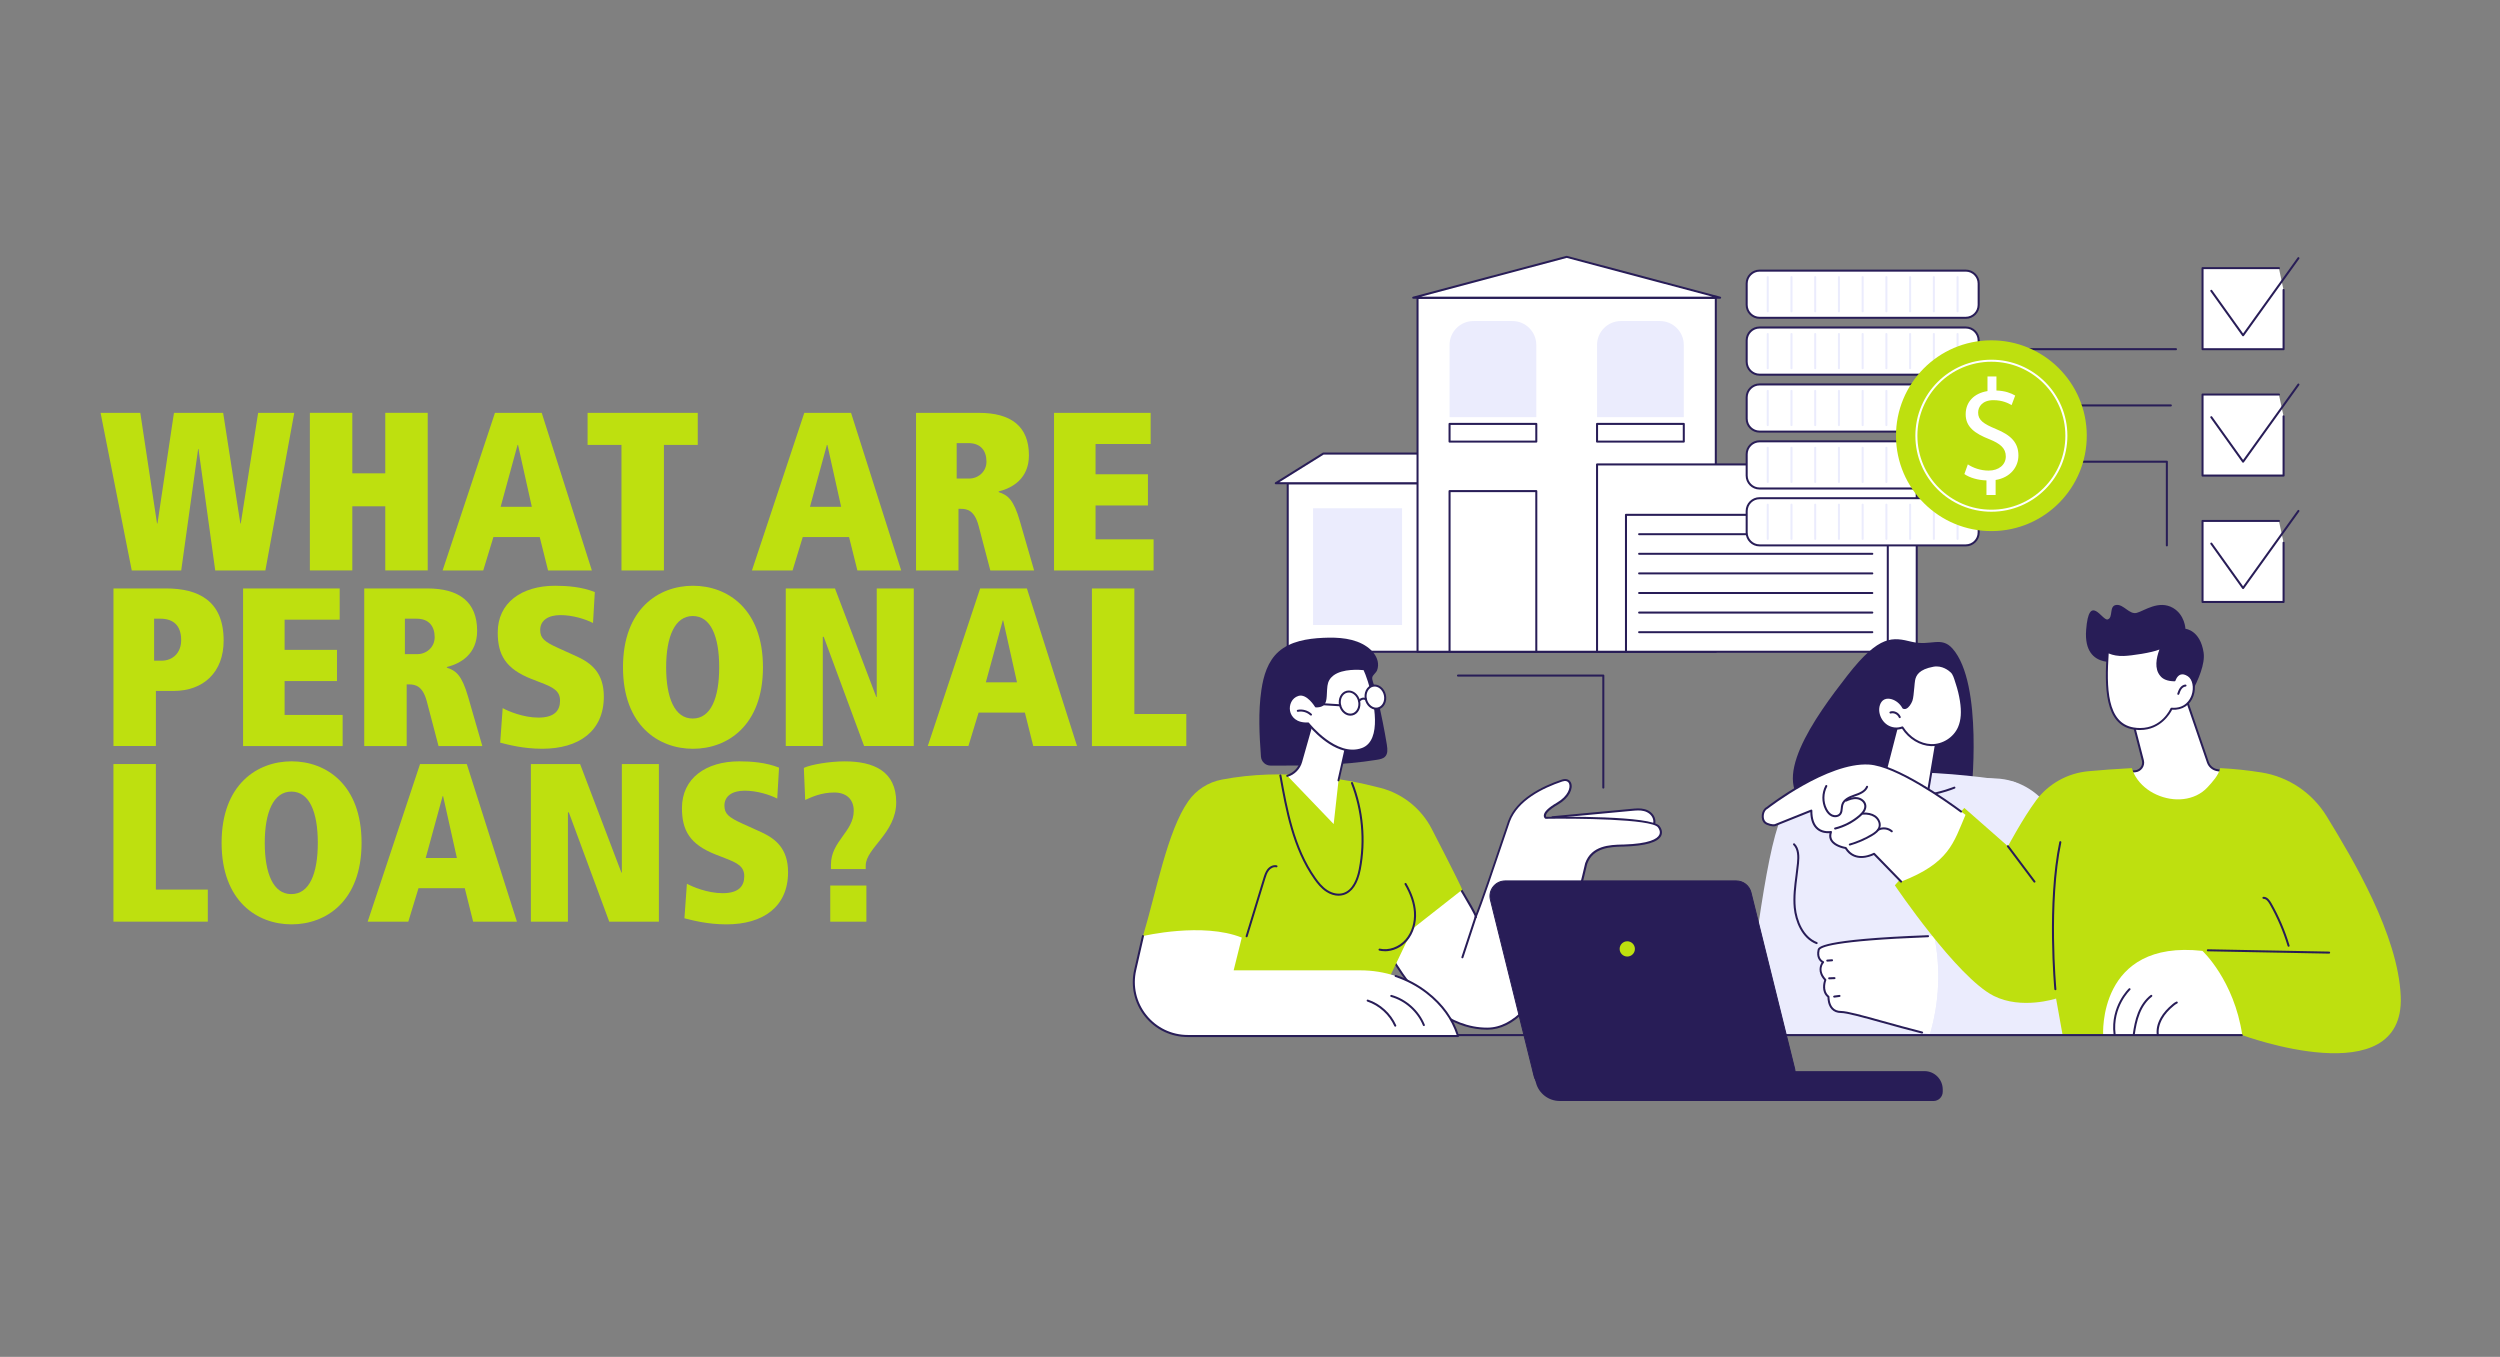 <svg viewBox="0 0 737 400" height="400" width="737" xmlns="http://www.w3.org/2000/svg" id="american_spending"><rect x="0" y="0" width="737" height="400" fill="#808080" stroke="none"/><g id="Offering_the_best_mortgage_deal"><polygon style="fill:#fff; stroke-width:0px;" points="671.83 116.35 649.31 116.35 649.31 140.23 673.2 140.23 673.2 122.76 671.83 116.35"></polygon><path style="fill:#281d57; stroke-width:0px;" d="m673.2,140.5h-23.89c-.17,0-.3-.13-.3-.3v-23.89c0-.17.13-.3.3-.3h22.52c.17,0,.3.13.3.3s-.13.3-.3.3h-22.22v23.29h23.29v-17.17c0-.17.13-.3.3-.3s.3.13.3.3v17.47c0,.17-.13.3-.3.3Z"></path><path style="fill:#281d57; stroke-width:0px;" d="m661.25,136.4c-.1,0-.19-.05-.24-.13l-9.36-13.1c-.1-.13-.07-.32.07-.42.13-.1.32-.07.42.07l9.12,12.76,16.07-22.39c.1-.14.28-.17.42-.07.13.1.17.28.07.42l-16.31,22.73c-.06.08-.15.13-.24.13Z"></path><polygon style="fill:#fff; stroke-width:0px;" points="671.83 153.58 649.31 153.58 649.31 177.46 673.2 177.46 673.2 159.99 671.83 153.58"></polygon><path style="fill:#281d57; stroke-width:0px;" d="m673.2,177.76h-23.89c-.17,0-.3-.13-.3-.3v-23.89c0-.17.13-.3.3-.3h22.52c.17,0,.3.13.3.3s-.13.3-.3.3h-22.22v23.29h23.29v-17.17c0-.17.13-.3.3-.3s.3.13.3.3v17.47c0,.17-.13.3-.3.3Z"></path><path style="fill:#281d57; stroke-width:0px;" d="m661.25,173.66c-.1,0-.19-.05-.24-.13l-9.36-13.1c-.1-.13-.07-.32.07-.42.13-.1.32-.07.42.07l9.12,12.76,16.07-22.39c.1-.13.28-.17.42-.07.13.1.17.28.07.42l-16.31,22.73c-.06.08-.15.13-.24.13Z"></path><polygon style="fill:#fff; stroke-width:0px;" points="671.83 79.11 649.31 79.11 649.31 103 673.2 103 673.2 85.53 671.83 79.11"></polygon><path style="fill:#281d57; stroke-width:0px;" d="m673.2,103.24h-23.89c-.17,0-.3-.13-.3-.3v-23.89c0-.17.13-.3.3-.3h22.52c.17,0,.3.13.3.3s-.13.3-.3.3h-22.22v23.29h23.29v-17.17c0-.17.13-.3.3-.3s.3.13.3.3v17.47c0,.17-.13.3-.3.3Z"></path><path style="fill:#281d57; stroke-width:0px;" d="m661.25,99.14c-.1,0-.19-.05-.24-.13l-9.36-13.1c-.1-.13-.07-.32.07-.42.13-.1.32-.07.42.07l9.12,12.76,16.07-22.39c.1-.14.28-.17.42-.07.13.1.17.28.07.42l-16.31,22.73c-.06.08-.15.13-.24.13Z"></path><path style="fill:#281d57; stroke-width:0px;" d="m638.79,161.08c-.17,0-.3-.13-.3-.3v-24.37h-38.73c-.17,0-.3-.13-.3-.3s.13-.3.3-.3h39.03c.17,0,.3.13.3.3v24.67c0,.17-.13.3-.3.3Z"></path><path style="fill:#281d57; stroke-width:0px;" d="m639.96,119.82h-39.03c-.17,0-.3-.13-.3-.3s.13-.3.3-.3h39.03c.17,0,.3.13.3.3s-.13.3-.3.3Z"></path><path style="fill:#281d57; stroke-width:0px;" d="m641.48,103.24h-49.55c-.17,0-.3-.13-.3-.3s.13-.3.3-.3h49.55c.17,0,.3.13.3.3s-.13.3-.3.3Z"></path><rect style="fill:#fff; stroke-width:0px;" height="49.68" width="109.42" y="142.46" x="379.63"></rect><path style="fill:#281d57; stroke-width:0px;" d="m489.04,192.44h-109.42c-.17,0-.3-.13-.3-.3v-49.68c0-.17.13-.3.3-.3h109.42c.17,0,.3.13.3.3v49.68c0,.17-.13.3-.3.3Zm-109.12-.6h108.82v-49.08h-108.82v49.08Z"></path><rect style="fill:#ebecfd; stroke-width:0px;" height="34.41" width="26.24" y="149.84" x="387.09"></rect><polygon style="fill:#fff; stroke-width:0px;" points="420.8 142.46 376.09 142.46 390.12 133.71 420.8 133.71 420.8 142.46"></polygon><path style="fill:#281d57; stroke-width:0px;" d="m420.8,142.76h-44.71c-.13,0-.25-.09-.29-.22-.04-.13.02-.27.13-.34l14.03-8.75s.1-.05.16-.05h30.68c.17,0,.3.13.3.3v8.75c0,.17-.13.3-.3.3Zm-43.66-.6h43.36v-8.15h-30.29l-13.07,8.15Z"></path><rect style="fill:#fff; stroke-width:0px;" height="104.33" width="87.93" y="87.82" x="417.89"></rect><path style="fill:#281d57; stroke-width:0px;" d="m505.82,192.44h-87.93c-.17,0-.3-.13-.3-.3v-104.33c0-.17.13-.3.3-.3h87.93c.17,0,.3.13.3.3v104.33c0,.17-.13.3-.3.3Zm-87.63-.6h87.33v-103.73h-87.33v103.73Z"></path><rect style="fill:#fff; stroke-width:0px;" height="47.36" width="25.57" y="144.79" x="427.34"></rect><path style="fill:#281d57; stroke-width:0px;" d="m452.9,192.44h-25.57c-.17,0-.3-.13-.3-.3v-47.36c0-.17.13-.3.3-.3h25.57c.17,0,.3.13.3.3v47.36c0,.17-.13.3-.3.3Zm-25.27-.6h24.97v-46.76h-24.97v46.76Z"></path><path style="fill:#ebecfd; stroke-width:0px;" d="m452.9,122.98h-25.57v-21.29c0-3.89,3.16-7.05,7.05-7.05h11.47c3.89,0,7.05,3.16,7.05,7.05v21.29Z"></path><rect style="fill:#fff; stroke-width:0px;" height="5.21" width="25.57" y="124.97" x="427.34"></rect><path style="fill:#281d57; stroke-width:0px;" d="m452.9,130.48h-25.57c-.17,0-.3-.13-.3-.3v-5.21c0-.17.13-.3.3-.3h25.57c.17,0,.3.13.3.3v5.21c0,.17-.13.3-.3.3Zm-25.27-.6h24.97v-4.61h-24.97v4.61Z"></path><path style="fill:#ebecfd; stroke-width:0px;" d="m496.38,122.98h-25.57v-21.29c0-3.89,3.16-7.05,7.05-7.05h11.47c3.89,0,7.05,3.16,7.05,7.05v21.29Z"></path><rect style="fill:#fff; stroke-width:0px;" height="5.21" width="25.57" y="124.97" x="470.81"></rect><path style="fill:#281d57; stroke-width:0px;" d="m496.38,130.48h-25.57c-.17,0-.3-.13-.3-.3v-5.21c0-.17.13-.3.3-.3h25.57c.17,0,.3.13.3.3v5.21c0,.17-.13.3-.3.3Zm-25.27-.6h24.97v-4.61h-24.97v4.61Z"></path><polygon style="fill:#fff; stroke-width:0px;" points="507.11 87.76 416.61 87.76 461.86 75.72 507.11 87.76"></polygon><path style="fill:#281d57; stroke-width:0px;" d="m507.11,88.06h-90.5c-.15,0-.28-.11-.3-.26-.02-.15.07-.29.22-.33l45.25-12.04c.05-.01.1-.01.15,0l45.25,12.04c.15.04.24.18.22.33-.02.15-.15.26-.3.26Zm-88.2-.6h85.9l-42.95-11.43-42.95,11.43Z"></path><rect style="fill:#fff; stroke-width:0px;" height="55.22" width="94.24" y="136.92" x="470.81"></rect><path style="fill:#281d57; stroke-width:0px;" d="m565.05,192.44h-94.24c-.17,0-.3-.13-.3-.3v-55.22c0-.17.13-.3.3-.3h94.24c.17,0,.3.13.3.3v55.22c0,.17-.13.3-.3.3Zm-93.94-.6h93.64v-54.62h-93.64v54.62Z"></path><path style="fill:#281d57; stroke-width:0px;" d="m556.52,192.44c-.17,0-.3-.13-.3-.3v-40.07h-76.58v39.99c0,.17-.13.3-.3.3s-.3-.13-.3-.3v-40.29c0-.17.13-.3.3-.3h77.18c.17,0,.3.13.3.3v40.37c0,.17-.13.3-.3.3Z"></path><path style="fill:#281d57; stroke-width:0px;" d="m551.95,157.78h-68.73c-.17,0-.3-.13-.3-.3s.13-.3.3-.3h68.73c.17,0,.3.13.3.3s-.13.3-.3.3Z"></path><path style="fill:#281d57; stroke-width:0px;" d="m551.95,163.56h-68.73c-.17,0-.3-.13-.3-.3s.13-.3.3-.3h68.73c.17,0,.3.13.3.3s-.13.3-.3.3Z"></path><path style="fill:#281d57; stroke-width:0px;" d="m551.95,169.34h-68.73c-.17,0-.3-.13-.3-.3s.13-.3.3-.3h68.73c.17,0,.3.13.3.3s-.13.3-.3.3Z"></path><path style="fill:#281d57; stroke-width:0px;" d="m551.95,175.12h-68.73c-.17,0-.3-.13-.3-.3s.13-.3.3-.3h68.73c.17,0,.3.13.3.3s-.13.3-.3.3Z"></path><path style="fill:#281d57; stroke-width:0px;" d="m551.95,180.89h-68.73c-.17,0-.3-.13-.3-.3s.13-.3.3-.3h68.73c.17,0,.3.13.3.3s-.13.3-.3.3Z"></path><path style="fill:#281d57; stroke-width:0px;" d="m551.95,186.67h-68.73c-.17,0-.3-.13-.3-.3s.13-.3.3-.3h68.73c.17,0,.3.13.3.3s-.13.3-.3.3Z"></path><path style="fill:#281d57; stroke-width:0px;" d="m581.09,234.49s3.72-32.96-5.51-43.31c-3.32-3.72-6.41-.64-11.99-1.98-5.58-1.35-9.45-2.28-18.94,9.88-9.48,12.16-23.95,32.1-10.94,38.95,13.01,6.85,47.38-3.53,47.38-3.53Z"></path><path style="fill:#ebecfd; stroke-width:0px;" d="m532.9,232.18c-5.13,2.44-7.37,6.1-9.58,14.06-4.61,16.58-8.96,58.7-8.96,58.7,0,0,70.92.45,81.39-.09s15.36-35.18,15.7-39.38c.34-4.2-17.34-34.9-17.34-34.9,0,0-41.92-7.58-61.21,1.6Z"></path><path style="fill:#281d57; stroke-width:0px;" d="m535.55,278.33s-.07,0-.11-.02c-4.31-1.67-6.27-6.81-6.64-10.7-.3-3.2.12-6.44.53-9.58.15-1.19.31-2.41.43-3.62.17-1.8.21-4.02-1.09-5.3-.12-.12-.12-.31,0-.42.12-.12.31-.12.42,0,1.48,1.46,1.45,3.86,1.26,5.78-.12,1.21-.28,2.45-.43,3.64-.4,3.1-.82,6.31-.52,9.44.35,3.72,2.2,8.62,6.26,10.19.15.06.23.23.17.39-.05.12-.16.19-.28.19Z"></path><path style="fill:#fff; stroke-width:0px;" d="m570.2,275.9c-15.15.53-33.51,1.68-34.07,4.12-.65,2.83,1.33,3.6,1.33,3.6,0,0-2.1,2.27.67,5.24,0,0-1.29,3.2.92,4.98,0,0-.21,4.46,3.67,4.47,3,0,14.3,3.73,26.21,6.63,2.78-9.34,3.25-19.47,1.28-29.04Z"></path><path style="fill:#281d57; stroke-width:0px;" d="m566.63,304.68s-.05,0-.07,0c-4.12-1.04-8.11-2.15-11.63-3.13-5.86-1.63-10.5-2.92-12.22-2.92-1.14,0-2.06-.37-2.74-1.08-1.14-1.2-1.23-3.02-1.23-3.55-1.93-1.67-1.2-4.33-.96-5.05-2.17-2.44-1.24-4.47-.76-5.21-.59-.39-1.7-1.46-1.18-3.76.17-.76.71-3.08,32.53-4.29.16-.01.3.12.31.29,0,.17-.12.31-.29.31-28.31,1.08-31.79,3.03-31.97,3.82-.58,2.53,1.07,3.22,1.14,3.25.09.04.16.12.18.21.02.1,0,.2-.07.27-.08.08-1.87,2.11.66,4.83.08.09.1.21.06.32-.01.03-1.18,3.02.83,4.63.07.06.12.15.11.25,0,.02-.08,2.06,1.07,3.27.56.59,1.34.89,2.3.89,1.8,0,6.47,1.3,12.38,2.94,3.52.98,7.5,2.08,11.62,3.13.16.04.26.2.22.36-.03.14-.16.23-.29.23Z"></path><path style="fill:#ebecfd; stroke-width:0px;" d="m569.23,305.02h50.64c5.49-5.16,8.04-13.67,5.19-21.89-4.84-13.95-11.58-28.2-19.57-42.78-3.6-6.56-10.14-10.64-17.25-10.87l-10.95-.36,12.81,46.33s-9.14.07-19.9.45c1.97,9.57,1.5,19.7-1.28,29.04.11.03.21.05.32.08Z"></path><path style="fill:#281d57; stroke-width:0px;" d="m538.69,283.49c-.16,0-.29-.12-.3-.28-.01-.17.11-.31.28-.32l1.39-.1c.17-.01.31.11.32.28.01.17-.11.31-.28.32l-1.39.1s-.01,0-.02,0Z"></path><path style="fill:#281d57; stroke-width:0px;" d="m539.24,288.71c-.16,0-.29-.13-.3-.29,0-.17.12-.3.29-.31l1.57-.06c.16,0,.3.12.31.29,0,.17-.12.3-.29.31l-1.57.06s0,0-.01,0Z"></path><path style="fill:#281d57; stroke-width:0px;" d="m540.72,294.1c-.15,0-.28-.11-.3-.26-.02-.16.1-.31.26-.34l1.57-.2c.17-.02.31.1.34.26.02.16-.1.31-.26.34l-1.57.2s-.03,0-.04,0Z"></path><path style="fill:#281d57; stroke-width:0px;" d="m595.74,276.27s-.03,0-.05,0c-5.32-.91-22.79-.52-22.96-.51-.16,0-.3-.13-.31-.29,0-.17.13-.3.29-.31.72-.02,17.7-.4,23.08.52.16.03.27.18.25.35-.02.15-.15.25-.3.25Z"></path><path style="fill:#281d57; stroke-width:0px;" d="m590.1,275.76c-.13,0-.25-.08-.29-.21l-5.87-19.25c-.05-.16.04-.33.2-.37.16-.05.33.04.37.2l5.87,19.25c.05.16-.04.33-.2.37-.03,0-.06.01-.09.01Z"></path><path style="fill:#fff; stroke-width:0px;" d="m568.26,234.11l3.29-19.62-11.51-3.36-5.9,22.85s9.59,2.23,14.11.14Z"></path><path style="fill:#281d57; stroke-width:0px;" d="m562.83,235.31c-4.18,0-8.48-.99-8.75-1.05-.08-.02-.15-.07-.19-.14-.04-.07-.05-.15-.03-.23l5.9-22.85c.02-.08.07-.15.14-.19.07-.04.15-.05.23-.03l11.51,3.36c.15.04.24.19.21.34l-3.29,19.62c-.02.1-.08.18-.17.22-1.5.7-3.51.93-5.56.93Zm-8.31-1.57c1.63.35,9.49,1.88,13.47.16l3.22-19.2-10.95-3.2-5.74,22.25Zm13.74.36h0,0Z"></path><path style="fill:#281d57; stroke-width:0px;" d="m561.8,235.22c-4.01,0-8.39-.69-12.54-2.77-.15-.07-.21-.25-.13-.4.07-.15.25-.21.4-.13,12.11,6.07,26.37.05,26.51,0,.15-.07.33,0,.39.16.07.15,0,.33-.16.39-.1.04-6.54,2.76-14.48,2.76Z"></path><path style="fill:#fff; stroke-width:0px;" d="m578.08,206.56c.42,2.64.49,5.46-.56,7.88-1.42,3.28-4.86,5.32-8.24,5.21-3.38-.11-6.57-2.21-8.46-5.21-1.48.57-3.19.4-4.54-.46s-2.31-2.38-2.55-4.04c-.22-1.53.29-3.3,1.59-3.98.73-.38,1.6-.36,2.39-.13,1.42.4,2.66,1.43,3.38,2.8.97.49,1.98-1.07,2.39-2.13.41-1.06.58-4.9.79-6,.39-2.02,1.77-3.53,5.64-4.24,2.31-.42,4.29.73,5.39,1.78.83.79,1.17,2.34,1.52,3.4.56,1.67.98,3.38,1.25,5.12Z"></path><path style="fill:#281d57; stroke-width:0px;" d="m569.55,219.96c-.09,0-.18,0-.27,0-3.28-.11-6.55-2.07-8.57-5.14-1.52.51-3.21.3-4.58-.57-1.43-.91-2.44-2.5-2.69-4.25-.22-1.51.24-3.5,1.75-4.29.92-.48,1.92-.35,2.61-.16,1.47.42,2.75,1.45,3.52,2.85.12.04.25.04.39-.02.57-.22,1.19-1.16,1.5-1.98.24-.62.4-2.39.54-3.82.08-.92.16-1.71.24-2.14.47-2.44,2.29-3.82,5.88-4.48,2.89-.53,5.05,1.29,5.65,1.86.73.7,1.09,1.87,1.41,2.91.07.21.13.42.19.61.56,1.68.99,3.42,1.27,5.17.53,3.3.34,5.94-.58,8.05-1.39,3.21-4.76,5.39-8.25,5.39Zm-8.72-5.81c.1,0,.2.05.25.14,1.91,3.02,5.05,4.96,8.21,5.07,3.35.11,6.62-1.96,7.95-5.03.87-2.01,1.05-4.53.54-7.72-.27-1.72-.69-3.43-1.24-5.08-.07-.19-.13-.41-.2-.63-.3-.96-.63-2.06-1.25-2.65-.54-.52-2.52-2.18-5.12-1.7-4.25.78-5.12,2.55-5.4,4-.08.4-.15,1.22-.23,2.08-.14,1.54-.3,3.28-.57,3.98-.34.88-1.03,2.01-1.85,2.33-.33.13-.66.11-.96-.04-.06-.03-.1-.07-.13-.13-.68-1.28-1.87-2.27-3.2-2.65-.58-.16-1.42-.28-2.17.11-1.2.62-1.63,2.32-1.43,3.67.23,1.58,1.13,3.01,2.42,3.83,1.28.81,2.87.97,4.27.43.04-.01.07-.02.11-.02Z"></path><path style="fill:#281d57; stroke-width:0px;" d="m560.05,211.72c-.12,0-.23-.07-.28-.19-.38-.92-1.46-1.47-2.36-1.19-.16.05-.33-.04-.38-.2-.05-.16.04-.33.2-.38,1.2-.38,2.59.31,3.09,1.53.06.15-.01.33-.16.39-.04.02-.08.02-.11.02Z"></path><path style="fill:#281d57; stroke-width:0px;" d="m626.03,194.75s-11.97,3.47-11.04-9.01c.84-11.22,4.77-2.63,6.36-3.13,1.71-.54.3-3.99,2.51-4.27,2.17-.28,3.85,2.89,6.02,2.34,2.17-.55,6.51-3.89,10.71-1.47,3.51,2.02,3.68,6.16,3.68,6.16,0,0,4.35.37,5.35,6.99,1,6.62-8.03,18.95-8.03,18.95l-15.56-16.56Z"></path><path style="fill:#fff; stroke-width:0px;" d="m644.5,206.03l6.38,18.67c.41,1.19,1.42,2.08,2.66,2.32l2.84.55s-7.39,16.05-19.85,13.36c-12.46-2.69-9.72-13.36-9.72-13.36l2.63-.21c1.58-.13,2.66-1.65,2.26-3.18l-2.96-11.47s12.07-9.73,15.74-6.68Z"></path><path style="fill:#281d57; stroke-width:0px;" d="m639.3,241.54c-.94,0-1.88-.1-2.82-.3-4.07-.88-6.98-2.69-8.65-5.39-2.4-3.89-1.34-8.16-1.3-8.34.03-.12.14-.21.27-.22l2.63-.21c.66-.05,1.27-.4,1.65-.94.39-.54.51-1.22.35-1.87l-2.96-11.48c-.03-.11.01-.23.1-.31.5-.4,12.3-9.85,16.12-6.67.04.04.07.08.09.13l6.38,18.67c.37,1.09,1.3,1.9,2.43,2.12l2.84.55c.09.02.17.08.21.16.04.08.04.18,0,.26-.02.04-1.91,4.1-5.3,7.77-3.71,4-7.83,6.07-12.06,6.07Zm-12.23-13.68c-.17.89-.7,4.48,1.28,7.68,1.58,2.55,4.36,4.27,8.26,5.11,11.07,2.39,18.17-10.54,19.34-12.85l-2.46-.48c-1.34-.26-2.45-1.22-2.89-2.52l-6.36-18.59c-2.88-2.2-11.75,3.9-15.14,6.61l2.91,11.29c.21.82.05,1.68-.44,2.37-.49.69-1.25,1.12-2.09,1.19l-2.41.19Z"></path><path style="fill:#fff; stroke-width:0px;" d="m640.15,208.94s-3.09,7.14-11.2,5.82c-8.1-1.32-8.31-11.63-7.58-22.58,1.18.57,2.61.97,4.68.91,3.52-.11,10.82-1.52,11.17-2.32-1.32,3.1-1.82,6.28-.17,8.26.65.87,1.86,1.49,4.01,1.53,0,0,1.03-3.43,4.08-1.44,3.06,1.99,1.92,10.4-4.99,9.82Z"></path><path style="fill:#281d57; stroke-width:0px;" d="m630.89,215.22c-.63,0-1.29-.05-1.98-.17-8.53-1.39-8.52-12.55-7.84-22.9,0-.1.06-.19.15-.24.09-.05.19-.05.28-.01,1.34.65,2.78.93,4.54.88,3.76-.11,10.46-1.53,10.91-2.15.07-.15.24-.22.39-.15.15.07.22.25.16.4,0,0,0,0,0,0-1.05,2.48-1.95,5.87-.22,7.95.65.88,1.85,1.35,3.57,1.41.18-.47.71-1.54,1.75-1.92.8-.29,1.71-.11,2.71.53,1.63,1.06,2.21,3.75,1.35,6.26-.95,2.77-3.31,4.3-6.32,4.13-.53,1.05-3.35,5.97-9.44,5.97Zm-9.25-22.59c-.64,9.96-.56,20.54,7.36,21.83.67.11,1.31.16,1.92.16,6.35,0,8.84-5.55,8.95-5.81.05-.12.17-.19.3-.18,4.07.34,5.49-2.48,5.91-3.71.76-2.22.27-4.66-1.11-5.56-.83-.54-1.56-.7-2.17-.47-1.04.38-1.46,1.73-1.46,1.75-.04.13-.16.23-.29.21-2.03-.03-3.46-.59-4.25-1.65-1.72-2.07-1.14-5.2-.2-7.72-2.27.94-8.19,1.83-10.55,1.9-1.68.05-3.1-.19-4.42-.75Z"></path><path style="fill:#281d57; stroke-width:0px;" d="m642.17,204.85s-.06,0-.1-.02c-.16-.05-.24-.22-.19-.38.18-.53.39-1.13.75-1.64.43-.6,1.02-.96,1.63-1.01.16,0,.31.11.32.28.01.17-.11.31-.28.32-.42.03-.87.31-1.19.76-.31.43-.49.97-.67,1.48-.04.12-.16.2-.28.2Z"></path><path style="fill:#bee00f; stroke-width:0px;" d="m600.15,236.07c3.69-4.98,9.32-8.14,15.48-8.71,3.51-.32,7.92-.67,12.83-.92.27.88.65,1.74,1.14,2.55,1.42,2.34,3.65,4.15,6.14,5.27,2.49,1.12,5.27,1.63,7.98,1.3,2.66-.32,5.19-1.45,7.03-3.44,1.5-1.62,3.3-3.57,3.76-5.68,4.46.25,7.97.62,12.15,1.28,7.98,1.25,14.99,6,19.22,12.89,7.74,12.63,21.14,35.08,21.86,53.15,1.15,29.11-46.71,11.4-46.71,11.4l-53.02-.3-1.88-10.49s-10.17,3.36-18.39-.79c-10.81-5.45-29.14-32.59-29.14-32.59l20.48-22.81,12.86,11.3s4.45-8.31,8.22-13.4Z"></path><path style="fill:#281d57; stroke-width:0px;" d="m686.61,281.13h0l-35.74-.68c-.17,0-.3-.14-.29-.31,0-.17.14-.3.31-.29l35.74.68c.17,0,.3.14.29.31,0,.16-.14.29-.3.29Z"></path><path style="fill:#281d57; stroke-width:0px;" d="m674.68,279.1c-.13,0-.25-.08-.29-.21-1.29-4.29-3.07-8.45-5.29-12.34-.39-.68-.99-1.57-1.79-1.57-.02,0-.03,0-.05,0-.16,0-.29-.13-.3-.29,0-.17.12-.3.29-.31,1.14-.05,1.9,1.05,2.37,1.87,2.24,3.94,4.04,8.13,5.34,12.47.05.16-.04.33-.2.37-.03,0-.06.01-.09.01Z"></path><path style="fill:#281d57; stroke-width:0px;" d="m605.92,291.92c-.15,0-.28-.12-.3-.27-.02-.25-2.31-25.52,1.47-43.44.03-.16.19-.27.36-.23.16.03.27.19.23.36-3.76,17.83-1.49,43.01-1.46,43.26.02.17-.11.31-.27.33,0,0-.02,0-.03,0Z"></path><path style="fill:#281d57; stroke-width:0px;" d="m599.76,260.2c-.09,0-.18-.04-.24-.12l-7.83-10.43c-.1-.13-.07-.32.06-.42.13-.1.32-.07.42.06l7.83,10.43c.1.13.07.32-.06.42-.05.04-.12.06-.18.06Z"></path><path style="fill:#fff; stroke-width:0px;" d="m661.02,305.15c-9.07.23-41.01,0-41.01,0,0,0-1.71-28.24,29.27-24.83,0,0,9.35,8.66,11.74,24.83Z"></path><path style="fill:#281d57; stroke-width:0px;" d="m636.13,305.45c-.15,0-.28-.11-.3-.26-.24-1.67.13-3.4,1.12-5.16.79-1.4,1.95-2.72,3.54-4.03.32-.26.67-.54,1.09-.72.15-.07.33,0,.4.15.07.15,0,.33-.15.4-.35.15-.66.4-.95.63-1.54,1.26-2.65,2.52-3.4,3.86-.92,1.64-1.27,3.24-1.05,4.78.02.16-.09.32-.25.34-.01,0-.03,0-.04,0Z"></path><path style="fill:#281d57; stroke-width:0px;" d="m629.06,305.15s-.03,0-.04,0c-.16-.02-.28-.18-.26-.34.27-1.91.66-4.14,1.5-6.24.88-2.21,2.18-4.02,3.76-5.23.13-.1.32-.08.42.06.1.13.08.32-.06.42-1.49,1.15-2.73,2.87-3.57,4.98-.82,2.04-1.2,4.23-1.46,6.1-.02.15-.15.26-.3.26Z"></path><path style="fill:#281d57; stroke-width:0px;" d="m623.38,305.15c-.15,0-.28-.11-.3-.26-.99-8.27,4.45-13.44,4.5-13.49.12-.11.31-.11.42.01.11.12.11.31-.01.42-.05.05-5.27,5.02-4.32,12.98.02.16-.1.31-.26.33-.01,0-.02,0-.04,0Z"></path><path style="fill:#fff; stroke-width:0px;" d="m579.43,240.22s-18.93-14.58-28.48-15.13c-12.41-.71-30,13.07-30,13.07-1.42.67-1.77,3.33-.58,4.35.58.5,2.22.98,2.95.73l10.66-4.28c-.07,7.5,5.78,6.31,5.78,6.31-1.36,3.88,4.36,4.72,4.36,4.72,2.86,4.72,8.35,1.71,8.35,1.71l7.98,8.2c14.2-5.5,15.43-11.39,18.98-19.68Z"></path><path style="fill:#281d57; stroke-width:0px;" d="m560.45,260.2c-.08,0-.16-.03-.22-.09l-7.83-8.05c-1.05.49-5.81,2.43-8.47-1.8-.64-.12-3.24-.68-4.27-2.37-.41-.67-.51-1.43-.32-2.27-.78.06-2.36.02-3.67-1.06-1.27-1.05-1.94-2.78-1.99-5.15l-10.25,4.11c-.84.29-2.6-.21-3.26-.78-.63-.54-.93-1.52-.79-2.57.14-1.03.67-1.9,1.41-2.26,1.02-.8,17.91-13.82,30.18-13.12,8.13.47,22.97,10.99,27.33,14.21.13.1.16.29.06.42s-.29.16-.42.06c-4.32-3.19-19.04-13.63-27.01-14.09-12.16-.7-29.63,12.87-29.8,13.01-.02.01-.04.03-.06.03-.57.27-.99.96-1.1,1.81-.11.85.11,1.63.59,2.04.51.44,2.05.88,2.66.67l10.65-4.27c.09-.04.2-.03.28.03.08.06.13.15.13.25-.02,2.41.57,4.13,1.77,5.13,1.55,1.28,3.63.89,3.65.88.11-.02.21.02.29.1.07.08.09.19.06.3-.29.84-.25,1.58.13,2.21,1,1.66,3.95,2.11,3.98,2.11.09.01.17.07.21.14,2.68,4.43,7.74,1.72,7.95,1.6.12-.06.27-.04.36.05l7.98,8.2c.12.12.11.31,0,.42-.06.06-.13.09-.21.09Z"></path><path style="fill:#281d57; stroke-width:0px;" d="m541.01,240.92c-.34,0-.69-.07-1.02-.21-.78-.34-1.43-1.02-1.94-2.03-1.11-2.2-1.08-4.92.08-7.1.08-.15.26-.2.41-.12.15.08.2.26.12.41-1.07,2.01-1.1,4.51-.07,6.54.45.88,1,1.47,1.65,1.75.65.28,1.6.21,2.04-.41.28-.39.33-.91.38-1.46.03-.38.07-.76.18-1.14.48-1.6,2.17-2.38,3.76-2.92,1.57-.54,3.02-1.12,3.54-2.4.06-.15.24-.23.39-.16.15.06.23.24.16.39-.67,1.63-2.62,2.3-3.9,2.74-1.44.49-2.98,1.18-3.38,2.52-.09.31-.12.66-.16,1.02-.05.61-.11,1.23-.49,1.76-.38.53-1.05.82-1.75.82Z"></path><path style="fill:#281d57; stroke-width:0px;" d="m540.99,244.55c-.13,0-.26-.09-.29-.23-.04-.16.06-.32.22-.36,2.59-.65,5.04-1.91,7.07-3.65,1.19-1.02,1.73-1.99,1.59-2.89-.16-1.03-1.2-1.69-2.14-1.81-1.15-.15-2.32.32-3.1.68-.15.07-.33,0-.4-.15-.07-.15,0-.33.15-.4.85-.4,2.13-.9,3.44-.73,1.16.15,2.45,1,2.65,2.32.17,1.11-.43,2.27-1.79,3.44-2.1,1.8-4.63,3.11-7.31,3.78-.02,0-.05,0-.07,0Z"></path><path style="fill:#281d57; stroke-width:0px;" d="m545.33,249.28c-.13,0-.25-.09-.29-.22-.05-.16.05-.33.21-.37,2.26-.65,4.43-1.59,6.45-2.8.87-.52,1.8-1.18,2.08-2.13.33-1.13-.39-2.31-1.26-2.89-.85-.56-2-.81-3.42-.73-.16,0-.31-.12-.32-.28,0-.17.12-.31.28-.32,1.56-.08,2.83.2,3.78.83,1.06.7,1.91,2.15,1.5,3.55-.33,1.15-1.37,1.9-2.35,2.48-2.06,1.23-4.28,2.19-6.59,2.86-.03,0-.06.01-.08.01Z"></path><path style="fill:#281d57; stroke-width:0px;" d="m557.7,245.38c-.07,0-.14-.03-.2-.08-.95-.85-2.46-1.04-3.59-.46-.15.08-.33.02-.4-.13-.08-.15-.02-.33.13-.4,1.36-.7,3.12-.48,4.26.54.12.11.13.3.02.42-.06.07-.14.1-.22.1Z"></path><path style="fill:#281d57; stroke-width:0px;" d="m660.87,305.45h-303.87c-.17,0-.3-.13-.3-.3s.13-.3.3-.3h303.87c.17,0,.3.13.3.3s-.13.3-.3.3Z"></path><path style="fill:#fff; stroke-width:0px;" d="m487.52,241.17c-.44-1.23-1.6-2.04-2.8-2.35s-2.45-.2-3.68-.08c-7.81.73-15.62,1.46-23.42,2.19,5.3,2.79,11.2,3.93,17.07,4.14,2.44.09,14.71,1.32,12.84-3.9Z"></path><path style="fill:#281d57; stroke-width:0px;" d="m479.53,245.55c-1.54,0-2.96-.08-3.95-.14-.37-.02-.68-.04-.9-.05-6.6-.24-12.38-1.64-17.19-4.17-.12-.06-.18-.19-.15-.32.03-.13.13-.23.27-.24l23.42-2.19c1.18-.11,2.52-.24,3.78.09,1.45.37,2.57,1.32,3.01,2.54.35.97.27,1.81-.24,2.48-1.23,1.65-4.86,2-8.03,2Zm-20.85-4.43c4.54,2.2,9.92,3.42,16.01,3.64.23,0,.54.03.92.05,2.69.16,9.83.57,11.47-1.62.39-.52.44-1.14.16-1.92-.37-1.03-1.34-1.84-2.59-2.16-1.16-.3-2.39-.18-3.58-.07l-22.39,2.09Z"></path><path style="fill:#fff; stroke-width:0px;" d="m444.88,242.06c2.75-7.31,12.28-10.83,15.59-11.94,3.31-1.12,3.9,3.75-1.31,6.76-5.21,3.01-3.46,4.21-3.46,4.21,0,0,30.99-.51,33.3,2.63,1.13,1.53,2.13,5.18-10.38,5.54-3.54.1-9.15.07-11.01,5.31-.36,1-9.69,48.66-29.17,48.67-22.02,0-33.57-32.22-33.57-32.22l21.23-16.29s10.28,16.41,8.91,15.62c1.84-4.06,9.17-26.44,9.87-28.29Z"></path><path style="fill:#281d57; stroke-width:0px;" d="m438.43,303.55c-9.1,0-17.85-5.61-25.28-16.24-5.6-8-8.54-16.1-8.56-16.18-.04-.12,0-.26.1-.34l21.23-16.29c.07-.05.15-.07.24-.06.08.01.16.06.2.14.02.04,2.4,3.83,4.69,7.64,2.45,4.07,3.57,6.1,4.06,7.15,1.59-3.96,5.29-14.95,7.57-21.73,1-2.99,1.73-5.14,1.93-5.68,2.42-6.44,9.92-10.15,15.78-12.12,1.25-.42,2.3-.08,2.74.9.74,1.64-.48,4.49-3.8,6.41-3.06,1.77-3.56,2.82-3.59,3.29-.01.18.05.3.1.36,3.72-.06,31.12-.38,33.43,2.75.41.56,1.02,1.67.45,2.84-.94,1.92-4.66,3-11.07,3.18h-.38c-3.44.11-8.63.25-10.36,5.11-.02.06-.11.45-.22.93-2.34,10.21-5.14,19.12-8.32,26.48-6.16,14.24-13.19,21.46-20.92,21.46h0Zm-33.21-32.42c.49,1.31,3.36,8.62,8.42,15.85,5.1,7.29,13.55,15.97,24.78,15.97h0c16.06,0,25.39-33.2,28.65-47.48.15-.67.21-.91.24-1,1.86-5.25,7.31-5.4,10.91-5.5h.38c7.68-.24,9.97-1.68,10.55-2.86.43-.88-.06-1.77-.4-2.22-1.82-2.47-24.48-2.65-33.06-2.51-.06,0-.12-.02-.17-.05-.16-.11-.43-.43-.41-.92.04-1.05,1.35-2.33,3.89-3.8,3.3-1.91,4.07-4.49,3.55-5.64-.31-.69-1.04-.9-2-.58-5.74,1.93-13.07,5.54-15.41,11.76-.2.52-.92,2.68-1.92,5.66-2.41,7.15-6.38,18.98-7.83,22.36.06.26-.01.33-.08.4-.05.05-.21.19-.48.03-.13-.08-.19-.24-.12-.38.02-.04.03-.07.05-.11-.55-1.55-5.49-9.71-8.77-14.94l-20.79,15.95Z"></path><path style="fill:#281d57; stroke-width:0px;" d="m431.11,282.51s-.06,0-.09-.01c-.16-.05-.24-.22-.19-.38l3.9-11.86c.05-.16.22-.24.38-.19.16.05.24.22.19.38l-3.9,11.86c-.04.13-.16.21-.29.21Z"></path><path style="fill:#bee00f; stroke-width:0px;" d="m416.52,273.71l14.59-11.46s-2.6-5.48-9.06-17.94c-3.08-5.94-8.52-10.31-14.99-12.01-10.7-2.81-28.58-5.97-46.89-2.47-3.98.76-7.51,3.02-9.84,6.33-6.2,8.79-9.45,26.74-13.38,39.78l25.37.46-6.04,21.12,48.99-.28,11.25-23.54Z"></path><path style="fill:#fff; stroke-width:0px;" d="m429.82,305.42h-79.66c-10.22,0-17.79-9.5-15.51-19.46l2.29-10.01s17.63-4.17,29.14.46l-2.4,9.65h37.35c7.1,0,14.06,2.24,19.66,6.6,3.8,2.96,7.38,7.1,9.13,12.75Z"></path><path style="fill:#281d57; stroke-width:0px;" d="m429.82,305.72h-79.66c-4.96,0-9.58-2.23-12.68-6.11-3.09-3.88-4.23-8.88-3.12-13.72l2.29-10.01c.04-.16.2-.26.36-.23.16.04.26.2.23.36l-2.29,10.01c-1.07,4.66.03,9.48,3.01,13.21,2.98,3.74,7.43,5.88,12.21,5.88h79.25c-1.55-4.7-4.54-8.81-8.91-12.22-2.73-2.13-5.82-3.77-9.17-4.89-.16-.05-.24-.22-.19-.38.05-.16.22-.24.38-.19,3.42,1.14,6.57,2.81,9.35,4.99,4.58,3.57,7.69,7.91,9.23,12.9.03.09.01.19-.05.27-.06.08-.15.12-.24.12Z"></path><path style="fill:#281d57; stroke-width:0px;" d="m419.76,302.49c-.12,0-.23-.07-.28-.19-1.63-4.01-5.24-7.24-9.41-8.41-.16-.05-.25-.21-.21-.37.05-.16.21-.25.37-.21,4.35,1.22,8.1,4.58,9.8,8.77.06.15-.01.33-.16.39-.04.02-.08.02-.11.02Z"></path><path style="fill:#281d57; stroke-width:0px;" d="m411.32,302.67c-.11,0-.22-.07-.27-.18-1.5-3.36-4.47-6.06-7.95-7.23-.16-.05-.24-.22-.19-.38.05-.16.22-.24.38-.19,3.64,1.22,6.75,4.05,8.31,7.55.07.15,0,.33-.15.4-.04.02-.08.03-.12.03Z"></path><path style="fill:#281d57; stroke-width:0px;" d="m367.51,276.31s-.06,0-.09-.01c-.16-.05-.25-.22-.2-.37l5.22-17.06c.27-.87.57-1.85,1.19-2.64.73-.91,1.81-1.35,2.75-1.13.16.04.26.2.22.36-.04.16-.2.26-.36.22-.82-.19-1.67.32-2.14.92-.55.7-.83,1.58-1.09,2.44l-5.22,17.06c-.04.13-.16.21-.29.21Z"></path><path style="fill:#281d57; stroke-width:0px;" d="m394.63,264.06c-1.22,0-2.5-.4-3.67-1.17-1.54-1.01-2.68-2.46-3.58-3.74-6.36-9.01-8.41-20.42-10.22-30.49-.03-.16.08-.32.24-.35.16-.03.32.08.35.24,1.79,10.01,3.83,21.35,10.12,30.25.87,1.24,1.96,2.63,3.42,3.58,1.5.98,3.18,1.31,4.61.9,2.89-.83,4.14-4.31,4.67-7.09,1.62-8.35.81-17.31-2.28-25.24-.06-.15.02-.33.17-.39.15-.06.33.02.39.17,3.13,8.03,3.95,17.11,2.31,25.57-.82,4.22-2.58,6.83-5.1,7.55-.46.13-.94.2-1.42.2Z"></path><path style="fill:#281d57; stroke-width:0px;" d="m408.24,280.42c-.55,0-1.09-.06-1.62-.18-.16-.04-.26-.2-.22-.36.04-.16.2-.26.36-.22,2.63.61,5.69-.49,7.62-2.73,1.75-2.04,2.65-4.96,2.45-8.02-.17-2.6-1.09-5.35-2.74-8.17-.08-.14-.04-.33.11-.41.14-.08.33-.03.41.11,1.69,2.9,2.64,5.74,2.82,8.44.21,3.22-.74,6.3-2.59,8.46-1.69,1.96-4.19,3.1-6.6,3.1Z"></path><path style="fill:#281d57; stroke-width:0px;" d="m408.87,219.68c-.74-4.52-1.64-9.02-2.69-13.48-.27-1.13-.54-2.25-.83-3.38-.2-.79-1-2.42-.79-3.2.18-.66,1.13-1.29,1.41-2.03.32-.86.37-1.81.16-2.7-.4-1.71-1.64-3.16-3.12-4.21-3.61-2.55-8.44-2.86-12.94-2.65-4.7.22-9.7,1.03-13.14,4.08-3.21,2.85-4.47,7.15-5.07,11.28-.95,6.51-.61,13.11-.13,19.67.11,1.48,1.34,2.63,2.82,2.64,10.51.04,21.07-.04,31.42-1.72.84-.14,1.74-.31,2.33-.89.87-.86.75-2.22.56-3.4Z"></path><path style="fill:#fff; stroke-width:0px;" d="m394.6,230.05l-1.43,12.89-13.65-14.23c1.98-.6,3.51-2.17,4.07-4.16l3.71-13.14,10.33,5.19-3.04,13.45Z"></path><path style="fill:#281d57; stroke-width:0px;" d="m394.6,230.35s-.04,0-.07,0c-.16-.04-.26-.2-.23-.36l2.98-13.22-9.8-4.92-3.62,12.79c-.59,2.1-2.19,3.73-4.28,4.37-.16.05-.33-.04-.38-.2-.05-.16.04-.33.2-.38,1.89-.58,3.34-2.06,3.87-3.96l3.71-13.14c.02-.09.09-.16.17-.19.08-.04.18-.03.26,0l10.33,5.19c.12.06.19.2.16.33l-3.04,13.45c-.03.14-.16.23-.29.23Z"></path><path style="fill:#fff; stroke-width:0px;" d="m387.93,208.23s-2.5-4.23-5.25-3.38c-4.18,1.3-3.91,8.77,2.98,8.41,0,0,8.15,10.41,15.96,7.52,7.82-2.89,2.08-20.49.57-23.51,0,0-10.38-1.38-11.16,4.88-.45,3.64.42,6.08-3.11,6.08Z"></path><path style="fill:#281d57; stroke-width:0px;" d="m398.73,221.6c-6.48,0-12.35-6.96-13.22-8.03-3.74.14-5.46-1.94-5.82-3.94-.4-2.25.84-4.42,2.89-5.06,2.66-.83,5.01,2.58,5.5,3.36,2.31-.05,2.36-1.25,2.47-3.58.03-.67.07-1.42.17-2.23.18-1.41.83-2.57,1.95-3.43,3.25-2.51,9.29-1.74,9.55-1.71.1.01.18.07.23.16,1.22,2.44,5.14,14.17,2.69,20.4-.69,1.76-1.84,2.95-3.42,3.53-1,.37-2,.53-2.99.53Zm-13.08-8.63c.09,0,.18.04.24.12.08.1,8.1,10.2,15.62,7.42,1.41-.52,2.44-1.59,3.07-3.19,2.34-5.93-1.32-17.09-2.59-19.76-.97-.1-6.17-.54-8.94,1.61-.99.76-1.56,1.78-1.72,3.03-.1.79-.13,1.53-.16,2.19-.11,2.41-.2,4.16-3.24,4.16-.11,0-.2-.06-.26-.15-.02-.04-2.41-4.02-4.9-3.24-2,.62-2.77,2.72-2.47,4.38.32,1.78,1.89,3.63,5.35,3.44,0,0,.01,0,.02,0Z"></path><path style="fill:#281d57; stroke-width:0px;" d="m386.47,210.96c-.07,0-.15-.03-.21-.08-.95-.9-2.33-1.3-3.61-1.04-.16.03-.32-.07-.35-.24-.03-.16.07-.32.24-.35,1.47-.29,3.06.17,4.14,1.2.12.11.13.3.01.42-.06.06-.14.09-.22.09Z"></path><path style="fill:#fff; stroke-width:0px;" d="m400.65,206.63c.43,1.85-.48,3.64-2.02,3.99-1.54.36-3.14-.85-3.56-2.7-.43-1.85.48-3.64,2.02-3.99,1.54-.36,3.14.85,3.56,2.7Z"></path><path style="fill:#281d57; stroke-width:0px;" d="m398.08,210.98c-.64,0-1.27-.22-1.83-.65-.73-.55-1.25-1.39-1.48-2.35-.46-2.01.54-3.96,2.24-4.35.83-.19,1.7.01,2.45.58.73.55,1.25,1.39,1.48,2.35.22.96.12,1.94-.29,2.76-.42.84-1.11,1.4-1.95,1.59-.2.05-.41.07-.62.07Zm-.45-6.82c-.16,0-.32.02-.48.05-1.38.32-2.18,1.95-1.79,3.63.19.83.64,1.54,1.25,2.01.6.46,1.29.62,1.95.47.66-.15,1.21-.61,1.55-1.28.35-.69.44-1.53.25-2.35-.19-.83-.64-1.54-1.25-2.01-.46-.35-.97-.53-1.47-.53Z"></path><path style="fill:#fff; stroke-width:0px;" d="m408.26,204.87c.43,1.85-.48,3.64-2.02,3.99s-3.14-.85-3.56-2.7c-.43-1.85.48-3.64,2.02-3.99,1.54-.36,3.14.85,3.56,2.7Z"></path><path style="fill:#281d57; stroke-width:0px;" d="m405.7,209.22c-1.49,0-2.91-1.23-3.32-3-.22-.96-.12-1.94.29-2.76.42-.84,1.11-1.4,1.95-1.59.83-.19,1.7.01,2.45.58.73.55,1.25,1.39,1.48,2.35.22.96.12,1.94-.29,2.76-.42.84-1.11,1.4-1.95,1.59-.2.05-.41.07-.61.07Zm-.46-6.82c-.16,0-.32.02-.48.05-.66.15-1.21.61-1.55,1.28-.35.69-.44,1.53-.25,2.35.39,1.68,1.83,2.8,3.2,2.48.66-.15,1.21-.61,1.55-1.28.35-.69.44-1.53.25-2.35-.19-.83-.64-1.54-1.25-2.01-.46-.35-.97-.53-1.47-.53Z"></path><path style="fill:#281d57; stroke-width:0px;" d="m400.65,206.93c-.07,0-.13-.02-.19-.07-.13-.11-.15-.29-.04-.42.38-.46,1.37-1.16,2.42-.54.14.08.19.27.11.41-.08.14-.27.19-.41.11-.87-.52-1.62.37-1.65.4-.06.07-.15.11-.23.11Z"></path><path style="fill:#281d57; stroke-width:0px;" d="m395.07,208.22s-.01,0-.02,0l-7.22-.45c-.17-.01-.29-.15-.28-.32.01-.17.15-.29.32-.28l7.22.45c.17.01.29.15.28.32,0,.16-.14.28-.3.28Z"></path><path style="fill:#281d57; stroke-width:0px;" d="m459.82,324.58h110.15c1.52,0,2.75-1.23,2.75-2.75v-.65c0-2.99-2.42-5.42-5.42-5.42h-115.43l.93,3.44c.85,3.17,3.73,5.37,7.01,5.37Z"></path><path style="fill:#281d57; stroke-width:0px;" d="m456.6,320.59h68.12c2.91,0,5.05-2.73,4.35-5.55l-12.87-51.94c-.5-2-2.29-3.4-4.35-3.4h-68.12c-2.91,0-5.05,2.73-4.35,5.55l12.87,51.94c.5,2,2.29,3.4,4.35,3.4Z"></path><path style="fill:#281d57; stroke-width:0px;" d="m524.71,320.74h-68.12c-2.13,0-3.98-1.44-4.49-3.51l-12.87-51.94c-.34-1.39-.04-2.84.85-3.96.88-1.13,2.21-1.78,3.64-1.78h68.12c2.13,0,3.98,1.44,4.49,3.51l12.87,51.94c.34,1.39.04,2.84-.85,3.96s-2.21,1.78-3.64,1.78Zm-80.99-60.89c-1.34,0-2.58.61-3.41,1.66-.83,1.06-1.11,2.41-.79,3.71l12.87,51.94c.48,1.93,2.21,3.29,4.2,3.29h68.12c1.34,0,2.58-.61,3.41-1.66.83-1.06,1.11-2.41.79-3.71l-12.87-51.94c-.48-1.93-2.21-3.29-4.2-3.29h-68.12Z"></path><path style="fill:#bee00f; stroke-width:0px;" d="m477.47,279.74c0,1.24,1.01,2.25,2.25,2.25s2.25-1.01,2.25-2.25-1.01-2.25-2.25-2.25-2.25,1.01-2.25,2.25Z"></path><path style="fill:#281d57; stroke-width:0px;" d="m472.66,232.48c-.17,0-.3-.13-.3-.3v-32.72h-42.54c-.17,0-.3-.13-.3-.3s.13-.3.3-.3h42.84c.17,0,.3.13.3.3v33.02c0,.17-.13.3-.3.3Z"></path><rect style="fill:#fff; stroke-width:0px;" ry="3.8" rx="3.8" height="13.91" width="68.39" y="79.79" x="514.92"></rect><path style="fill:#281d57; stroke-width:0px;" d="m579.51,93.99h-60.79c-2.26,0-4.1-1.84-4.1-4.1v-6.31c0-2.26,1.84-4.1,4.1-4.1h60.79c2.26,0,4.1,1.84,4.1,4.1v6.31c0,2.26-1.84,4.1-4.1,4.1Zm-60.79-13.91c-1.93,0-3.5,1.57-3.5,3.5v6.31c0,1.93,1.57,3.5,3.5,3.5h60.79c1.93,0,3.5-1.57,3.5-3.5v-6.31c0-1.93-1.57-3.5-3.5-3.5h-60.79Z"></path><path style="fill:#ebecfd; stroke-width:0px;" d="m521.13,92.08c-.17,0-.3-.13-.3-.3v-10.08c0-.17.13-.3.3-.3s.3.13.3.3v10.08c0,.17-.13.3-.3.3Z"></path><path style="fill:#ebecfd; stroke-width:0px;" d="m528.13,92.08c-.17,0-.3-.13-.3-.3v-10.08c0-.17.13-.3.3-.3s.3.13.3.3v10.08c0,.17-.13.3-.3.3Z"></path><path style="fill:#ebecfd; stroke-width:0px;" d="m535.12,92.08c-.17,0-.3-.13-.3-.3v-10.08c0-.17.13-.3.3-.3s.3.13.3.3v10.08c0,.17-.13.3-.3.3Z"></path><path style="fill:#ebecfd; stroke-width:0px;" d="m542.12,92.08c-.17,0-.3-.13-.3-.3v-10.08c0-.17.13-.3.3-.3s.3.13.3.3v10.08c0,.17-.13.3-.3.3Z"></path><path style="fill:#ebecfd; stroke-width:0px;" d="m549.11,92.08c-.17,0-.3-.13-.3-.3v-10.08c0-.17.13-.3.3-.3s.3.13.3.3v10.08c0,.17-.13.3-.3.3Z"></path><path style="fill:#ebecfd; stroke-width:0px;" d="m556.11,92.08c-.17,0-.3-.13-.3-.3v-10.08c0-.17.13-.3.3-.3s.3.13.3.3v10.08c0,.17-.13.3-.3.3Z"></path><path style="fill:#ebecfd; stroke-width:0px;" d="m563.1,92.08c-.17,0-.3-.13-.3-.3v-10.08c0-.17.13-.3.3-.3s.3.13.3.3v10.08c0,.17-.13.3-.3.3Z"></path><path style="fill:#ebecfd; stroke-width:0px;" d="m570.1,92.08c-.17,0-.3-.13-.3-.3v-10.08c0-.17.13-.3.3-.3s.3.13.3.3v10.08c0,.17-.13.3-.3.3Z"></path><path style="fill:#ebecfd; stroke-width:0px;" d="m577.09,92.08c-.17,0-.3-.13-.3-.3v-10.08c0-.17.13-.3.3-.3s.3.13.3.3v10.08c0,.17-.13.3-.3.3Z"></path><rect style="fill:#fff; stroke-width:0px;" ry="3.8" rx="3.8" height="13.91" width="68.39" y="96.56" x="514.92"></rect><path style="fill:#281d57; stroke-width:0px;" d="m579.51,110.76h-60.79c-2.26,0-4.1-1.84-4.1-4.1v-6.31c0-2.26,1.84-4.1,4.1-4.1h60.79c2.26,0,4.1,1.84,4.1,4.1v6.31c0,2.26-1.84,4.1-4.1,4.1Zm-60.79-13.91c-1.93,0-3.5,1.57-3.5,3.5v6.31c0,1.93,1.57,3.5,3.5,3.5h60.79c1.93,0,3.5-1.57,3.5-3.5v-6.31c0-1.93-1.57-3.5-3.5-3.5h-60.79Z"></path><path style="fill:#ebecfd; stroke-width:0px;" d="m521.13,108.85c-.17,0-.3-.13-.3-.3v-10.08c0-.17.13-.3.3-.3s.3.13.3.3v10.08c0,.17-.13.3-.3.3Z"></path><path style="fill:#ebecfd; stroke-width:0px;" d="m528.13,108.85c-.17,0-.3-.13-.3-.3v-10.08c0-.17.13-.3.3-.3s.3.13.3.3v10.08c0,.17-.13.3-.3.3Z"></path><path style="fill:#ebecfd; stroke-width:0px;" d="m535.12,108.85c-.17,0-.3-.13-.3-.3v-10.08c0-.17.13-.3.3-.3s.3.13.3.3v10.08c0,.17-.13.3-.3.3Z"></path><path style="fill:#ebecfd; stroke-width:0px;" d="m542.12,108.85c-.17,0-.3-.13-.3-.3v-10.08c0-.17.13-.3.3-.3s.3.13.3.3v10.08c0,.17-.13.3-.3.3Z"></path><path style="fill:#ebecfd; stroke-width:0px;" d="m549.11,108.85c-.17,0-.3-.13-.3-.3v-10.08c0-.17.13-.3.3-.3s.3.13.3.3v10.08c0,.17-.13.3-.3.3Z"></path><path style="fill:#ebecfd; stroke-width:0px;" d="m556.11,108.85c-.17,0-.3-.13-.3-.3v-10.08c0-.17.13-.3.3-.3s.3.13.3.3v10.08c0,.17-.13.3-.3.3Z"></path><path style="fill:#ebecfd; stroke-width:0px;" d="m563.1,108.85c-.17,0-.3-.13-.3-.3v-10.08c0-.17.13-.3.3-.3s.3.13.3.3v10.08c0,.17-.13.3-.3.3Z"></path><path style="fill:#ebecfd; stroke-width:0px;" d="m570.1,108.85c-.17,0-.3-.13-.3-.3v-10.08c0-.17.13-.3.3-.3s.3.13.3.3v10.08c0,.17-.13.3-.3.3Z"></path><path style="fill:#ebecfd; stroke-width:0px;" d="m577.09,108.85c-.17,0-.3-.13-.3-.3v-10.08c0-.17.13-.3.3-.3s.3.13.3.3v10.08c0,.17-.13.3-.3.3Z"></path><rect style="fill:#fff; stroke-width:0px;" ry="3.8" rx="3.8" height="13.91" width="68.39" y="113.33" x="514.92"></rect><path style="fill:#281d57; stroke-width:0px;" d="m579.51,127.54h-60.79c-2.26,0-4.1-1.84-4.1-4.1v-6.31c0-2.26,1.84-4.1,4.1-4.1h60.79c2.26,0,4.1,1.84,4.1,4.1v6.31c0,2.26-1.84,4.1-4.1,4.1Zm-60.79-13.91c-1.93,0-3.5,1.57-3.5,3.5v6.31c0,1.93,1.57,3.5,3.5,3.5h60.79c1.93,0,3.5-1.57,3.5-3.5v-6.31c0-1.93-1.57-3.5-3.5-3.5h-60.79Z"></path><path style="fill:#ebecfd; stroke-width:0px;" d="m521.13,125.62c-.17,0-.3-.13-.3-.3v-10.08c0-.17.13-.3.3-.3s.3.13.3.3v10.08c0,.17-.13.3-.3.3Z"></path><path style="fill:#ebecfd; stroke-width:0px;" d="m528.13,125.62c-.17,0-.3-.13-.3-.3v-10.08c0-.17.13-.3.3-.3s.3.13.3.3v10.08c0,.17-.13.3-.3.3Z"></path><path style="fill:#ebecfd; stroke-width:0px;" d="m535.12,125.62c-.17,0-.3-.13-.3-.3v-10.08c0-.17.13-.3.3-.3s.3.13.3.3v10.08c0,.17-.13.3-.3.3Z"></path><path style="fill:#ebecfd; stroke-width:0px;" d="m542.12,125.62c-.17,0-.3-.13-.3-.3v-10.08c0-.17.13-.3.3-.3s.3.13.3.3v10.08c0,.17-.13.3-.3.3Z"></path><path style="fill:#ebecfd; stroke-width:0px;" d="m549.11,125.62c-.17,0-.3-.13-.3-.3v-10.08c0-.17.13-.3.3-.3s.3.13.3.3v10.08c0,.17-.13.3-.3.3Z"></path><path style="fill:#ebecfd; stroke-width:0px;" d="m556.11,125.62c-.17,0-.3-.13-.3-.3v-10.08c0-.17.13-.3.3-.3s.3.13.3.3v10.08c0,.17-.13.3-.3.3Z"></path><path style="fill:#ebecfd; stroke-width:0px;" d="m563.1,125.62c-.17,0-.3-.13-.3-.3v-10.08c0-.17.13-.3.3-.3s.3.13.3.3v10.08c0,.17-.13.3-.3.3Z"></path><path style="fill:#ebecfd; stroke-width:0px;" d="m570.1,125.62c-.17,0-.3-.13-.3-.3v-10.08c0-.17.13-.3.3-.3s.3.13.3.3v10.08c0,.17-.13.3-.3.3Z"></path><path style="fill:#ebecfd; stroke-width:0px;" d="m577.09,125.62c-.17,0-.3-.13-.3-.3v-10.08c0-.17.13-.3.3-.3s.3.13.3.3v10.08c0,.17-.13.3-.3.3Z"></path><rect style="fill:#fff; stroke-width:0px;" ry="3.8" rx="3.8" height="13.91" width="68.39" y="130.1" x="514.92"></rect><path style="fill:#281d57; stroke-width:0px;" d="m579.51,144.31h-60.79c-2.26,0-4.1-1.84-4.1-4.1v-6.31c0-2.26,1.84-4.1,4.1-4.1h60.79c2.26,0,4.1,1.84,4.1,4.1v6.31c0,2.26-1.84,4.1-4.1,4.1Zm-60.79-13.91c-1.93,0-3.5,1.57-3.5,3.5v6.31c0,1.93,1.57,3.5,3.5,3.5h60.79c1.93,0,3.5-1.57,3.5-3.5v-6.31c0-1.93-1.57-3.5-3.5-3.5h-60.79Z"></path><path style="fill:#ebecfd; stroke-width:0px;" d="m521.13,142.39c-.17,0-.3-.13-.3-.3v-10.08c0-.17.13-.3.3-.3s.3.13.3.3v10.08c0,.17-.13.3-.3.3Z"></path><path style="fill:#ebecfd; stroke-width:0px;" d="m528.13,142.39c-.17,0-.3-.13-.3-.3v-10.08c0-.17.13-.3.3-.3s.3.13.3.3v10.08c0,.17-.13.3-.3.3Z"></path><path style="fill:#ebecfd; stroke-width:0px;" d="m535.12,142.39c-.17,0-.3-.13-.3-.3v-10.08c0-.17.13-.3.3-.3s.3.13.3.3v10.08c0,.17-.13.3-.3.3Z"></path><path style="fill:#ebecfd; stroke-width:0px;" d="m542.12,142.39c-.17,0-.3-.13-.3-.3v-10.08c0-.17.13-.3.3-.3s.3.13.3.3v10.08c0,.17-.13.3-.3.3Z"></path><path style="fill:#ebecfd; stroke-width:0px;" d="m549.11,142.39c-.17,0-.3-.13-.3-.3v-10.08c0-.17.13-.3.3-.3s.3.13.3.3v10.08c0,.17-.13.3-.3.3Z"></path><path style="fill:#ebecfd; stroke-width:0px;" d="m556.11,142.39c-.17,0-.3-.13-.3-.3v-10.08c0-.17.13-.3.3-.3s.3.13.3.3v10.08c0,.17-.13.3-.3.3Z"></path><path style="fill:#ebecfd; stroke-width:0px;" d="m563.1,142.39c-.17,0-.3-.13-.3-.3v-10.08c0-.17.13-.3.3-.3s.3.13.3.3v10.08c0,.17-.13.3-.3.3Z"></path><path style="fill:#ebecfd; stroke-width:0px;" d="m570.1,142.39c-.17,0-.3-.13-.3-.3v-10.08c0-.17.13-.3.3-.3s.3.13.3.3v10.08c0,.17-.13.3-.3.3Z"></path><path style="fill:#ebecfd; stroke-width:0px;" d="m577.09,142.39c-.17,0-.3-.13-.3-.3v-10.08c0-.17.13-.3.3-.3s.3.13.3.3v10.08c0,.17-.13.3-.3.3Z"></path><rect style="fill:#fff; stroke-width:0px;" ry="3.8" rx="3.8" height="13.91" width="68.39" y="146.87" x="514.92"></rect><path style="fill:#281d57; stroke-width:0px;" d="m579.51,161.08h-60.79c-2.26,0-4.1-1.84-4.1-4.1v-6.31c0-2.26,1.84-4.1,4.1-4.1h60.79c2.26,0,4.1,1.84,4.1,4.1v6.31c0,2.26-1.84,4.1-4.1,4.1Zm-60.79-13.91c-1.93,0-3.5,1.57-3.5,3.5v6.31c0,1.93,1.57,3.5,3.5,3.5h60.79c1.93,0,3.5-1.57,3.5-3.5v-6.31c0-1.93-1.57-3.5-3.5-3.5h-60.79Z"></path><path style="fill:#ebecfd; stroke-width:0px;" d="m521.13,159.16c-.17,0-.3-.13-.3-.3v-10.08c0-.17.13-.3.3-.3s.3.13.3.3v10.08c0,.17-.13.3-.3.3Z"></path><path style="fill:#ebecfd; stroke-width:0px;" d="m528.13,159.16c-.17,0-.3-.13-.3-.3v-10.08c0-.17.13-.3.3-.3s.3.13.3.3v10.08c0,.17-.13.3-.3.3Z"></path><path style="fill:#ebecfd; stroke-width:0px;" d="m535.12,159.16c-.17,0-.3-.13-.3-.3v-10.08c0-.17.13-.3.3-.3s.3.13.3.3v10.08c0,.17-.13.3-.3.3Z"></path><path style="fill:#ebecfd; stroke-width:0px;" d="m542.12,159.16c-.17,0-.3-.13-.3-.3v-10.08c0-.17.13-.3.3-.3s.3.13.3.3v10.08c0,.17-.13.3-.3.3Z"></path><path style="fill:#ebecfd; stroke-width:0px;" d="m549.11,159.16c-.17,0-.3-.13-.3-.3v-10.08c0-.17.13-.3.3-.3s.3.13.3.3v10.08c0,.17-.13.3-.3.3Z"></path><path style="fill:#ebecfd; stroke-width:0px;" d="m556.11,159.16c-.17,0-.3-.13-.3-.3v-10.08c0-.17.13-.3.3-.3s.3.13.3.3v10.08c0,.17-.13.3-.3.3Z"></path><path style="fill:#ebecfd; stroke-width:0px;" d="m563.1,159.16c-.17,0-.3-.13-.3-.3v-10.08c0-.17.13-.3.3-.3s.3.13.3.3v10.08c0,.17-.13.3-.3.3Z"></path><path style="fill:#ebecfd; stroke-width:0px;" d="m570.1,159.16c-.17,0-.3-.13-.3-.3v-10.08c0-.17.13-.3.3-.3s.3.13.3.3v10.08c0,.17-.13.3-.3.3Z"></path><path style="fill:#ebecfd; stroke-width:0px;" d="m577.09,159.16c-.17,0-.3-.13-.3-.3v-10.08c0-.17.13-.3.3-.3s.3.13.3.3v10.08c0,.17-.13.3-.3.3Z"></path><circle style="fill:#bee00f; stroke-width:0px;" transform="translate(-.73 3.38) rotate(-.33)" r="28.12" cy="128.45" cx="587.06"></circle><path style="fill:#fff; stroke-width:0px;" d="m587.06,150.86c-12.36,0-22.41-10.05-22.41-22.41s10.05-22.41,22.41-22.41,22.41,10.05,22.41,22.41-10.05,22.41-22.41,22.41Zm0-44.22c-12.03,0-21.81,9.78-21.81,21.81s9.78,21.81,21.81,21.81,21.81-9.78,21.81-21.81-9.78-21.81-21.81-21.81Z"></path><path style="fill:#fff; stroke-width:0px;" d="m585.61,145.92v-4.3c-2.47-.04-5.02-.81-6.51-1.87l1.02-2.85c1.53,1.02,3.74,1.83,6.13,1.83,3.02,0,5.06-1.74,5.06-4.17s-1.66-3.79-4.81-5.06c-4.34-1.7-7.02-3.66-7.02-7.36s2.51-6.21,6.43-6.85v-4.3h2.64v4.13c2.55.09,4.3.77,5.53,1.49l-1.06,2.81c-.89-.51-2.64-1.45-5.36-1.45-3.28,0-4.51,1.96-4.51,3.66,0,2.21,1.57,3.32,5.28,4.85,4.38,1.79,6.6,4,6.6,7.79,0,3.36-2.34,6.51-6.72,7.23v4.43h-2.68Z"></path></g><path style="fill:#bee00f; stroke-width:0px;" d="m58.54,132.36h-.13l-4.99,35.81h-14.58l-9.19-46.46h11.71l4.93,32.61h.13l4.86-32.61h14.51l5.06,32.61h.13l5.12-32.61h10.65l-8.52,46.46h-14.78l-4.93-35.81Z"></path><path style="fill:#bee00f; stroke-width:0px;" d="m113.58,149.26h-9.72v18.9h-12.51v-46.46h12.51v17.84h9.72v-17.84h12.51v46.46h-12.51v-18.9Z"></path><path style="fill:#bee00f; stroke-width:0px;" d="m159.1,158.32h-13.64l-3,9.85h-11.98l15.44-46.46h13.78l14.78,46.46h-12.91l-2.46-9.85Zm-6.39-27.16h-.13l-4.99,18.24h9.19l-4.06-18.24Z"></path><path style="fill:#bee00f; stroke-width:0px;" d="m183.2,131.16h-9.98v-9.45h32.48v9.45h-9.98v37.01h-12.51v-37.01Z"></path><path style="fill:#bee00f; stroke-width:0px;" d="m250.29,158.32h-13.64l-3,9.85h-11.98l15.44-46.46h13.78l14.78,46.46h-12.91l-2.46-9.85Zm-6.39-27.16h-.13l-4.99,18.24h9.19l-4.06-18.24Z"></path><path style="fill:#bee00f; stroke-width:0px;" d="m288.49,154.99c-1.2-4.46-3.26-4.99-5.26-4.99h-.67v18.17h-12.51v-46.46h18.57c9.38,0,14.71,3.93,14.71,12.51,0,6.86-4.86,9.65-8.92,10.65v.2c2.66.87,4.39,2.13,6.26,8.59l4.19,14.51h-12.91l-3.46-13.18Zm-2.8-13.91c2.66,0,5.12-2,5.12-4.99,0-3.19-1.66-5.46-5.32-5.46h-3.46v10.45h3.66Z"></path><path style="fill:#bee00f; stroke-width:0px;" d="m310.72,121.71h28.49v9.19h-16.24v8.92h15.44v9.19h-15.44v9.98h17.11v9.19h-29.35v-46.46Z"></path><path style="fill:#bee00f; stroke-width:0px;" d="m45.96,219.93h-12.51v-46.46h15.44c9.65,0,17.04,3.66,17.04,15.38,0,9.38-5.99,14.84-14.78,14.84h-5.19v16.24Zm1.66-25.16c3.33,0,5.79-2.33,5.79-6.06,0-4.33-2.33-6.32-6.12-6.32h-1.86v12.38h2.2Z"></path><path style="fill:#bee00f; stroke-width:0px;" d="m71.65,173.48h28.49v9.19h-16.24v8.92h15.44v9.19h-15.44v9.98h17.11v9.18h-29.35v-46.46Z"></path><path style="fill:#bee00f; stroke-width:0px;" d="m125.82,206.75c-1.2-4.46-3.26-4.99-5.26-4.99h-.67v18.17h-12.51v-46.46h18.57c9.38,0,14.71,3.93,14.71,12.51,0,6.86-4.86,9.65-8.92,10.65v.2c2.66.87,4.39,2.13,6.26,8.59l4.19,14.51h-12.91l-3.46-13.18Zm-2.8-13.91c2.66,0,5.12-2,5.12-4.99,0-3.19-1.66-5.46-5.32-5.46h-3.46v10.45h3.66Z"></path><path style="fill:#bee00f; stroke-width:0px;" d="m148.19,208.75c1.53.87,6.06,2.8,10.52,2.8,4.73,0,6.39-2.06,6.39-4.99s-2.06-3.93-5.66-5.33l-2.73-1.06c-7.65-3-9.98-7.12-9.98-13.71,0-8.79,7.06-13.78,16.91-13.78,3.53,0,7.92.33,11.71,1.86l-.53,9.12c-2.2-1.13-5.99-2.33-9.58-2.33s-5.99,1.53-5.99,4.39c0,2.4,1.2,3.46,5.32,5.32l5.59,2.53c4.19,1.93,7.85,4.86,7.85,11.78,0,10.18-7.32,15.38-18.17,15.38-5.59,0-10.05-1.2-12.38-1.8l.73-10.18Z"></path><path style="fill:#bee00f; stroke-width:0px;" d="m204.29,172.68c10.12,0,20.63,6.79,20.63,24.03s-10.52,24.03-20.63,24.03-20.63-6.79-20.63-24.03,10.52-24.03,20.63-24.03Zm-.13,39.14h.07c5.26,0,7.79-5.92,7.79-15.11s-2.53-15.11-7.79-15.11-7.85,6.06-7.85,15.11,2.53,15.11,7.79,15.11Z"></path><path style="fill:#bee00f; stroke-width:0px;" d="m242.83,187.72h-.27v32.21h-10.92v-46.46h14.51l12.18,32.01h.13v-32.01h10.92v46.46h-14.64l-11.91-32.21Z"></path><path style="fill:#bee00f; stroke-width:0px;" d="m302.13,210.08h-13.64l-3,9.85h-11.98l15.44-46.46h13.78l14.78,46.46h-12.91l-2.46-9.85Zm-6.39-27.16h-.13l-4.99,18.24h9.19l-4.06-18.24Z"></path><path style="fill:#bee00f; stroke-width:0px;" d="m321.9,173.48h12.51v37.01h15.31v9.45h-27.82v-46.46Z"></path><path style="fill:#bee00f; stroke-width:0px;" d="m33.44,225.24h12.51v37.01h15.31v9.45h-27.82v-46.46Z"></path><path style="fill:#bee00f; stroke-width:0px;" d="m85.96,224.44c10.12,0,20.63,6.79,20.63,24.03s-10.52,24.03-20.63,24.03-20.63-6.79-20.63-24.03,10.52-24.03,20.63-24.03Zm-.13,39.14h.07c5.26,0,7.79-5.92,7.79-15.11s-2.53-15.11-7.79-15.11-7.85,6.06-7.85,15.11,2.53,15.11,7.79,15.11Z"></path><path style="fill:#bee00f; stroke-width:0px;" d="m137.01,261.85h-13.64l-3,9.85h-11.98l15.44-46.46h13.78l14.78,46.46h-12.91l-2.46-9.85Zm-6.39-27.16h-.13l-4.99,18.24h9.19l-4.06-18.24Z"></path><path style="fill:#bee00f; stroke-width:0px;" d="m167.69,239.49h-.27v32.21h-10.92v-46.46h14.51l12.18,32.01h.13v-32.01h10.92v46.46h-14.64l-11.91-32.21Z"></path><path style="fill:#bee00f; stroke-width:0px;" d="m202.5,260.52c1.53.87,6.06,2.79,10.52,2.79,4.73,0,6.39-2.06,6.39-4.99s-2.06-3.93-5.66-5.33l-2.73-1.06c-7.65-3-9.98-7.12-9.98-13.71,0-8.79,7.06-13.78,16.91-13.78,3.53,0,7.92.33,11.71,1.86l-.53,9.12c-2.2-1.13-5.99-2.33-9.58-2.33s-5.99,1.53-5.99,4.39c0,2.4,1.2,3.46,5.32,5.33l5.59,2.53c4.19,1.93,7.85,4.86,7.85,11.78,0,10.18-7.32,15.38-18.17,15.38-5.59,0-10.05-1.2-12.38-1.8l.73-10.18Z"></path><path style="fill:#bee00f; stroke-width:0px;" d="m244.96,256.19v-1.26c0-6.99,6.72-9.72,6.72-15.91,0-3.53-2.33-5.39-5.72-5.39-3.86,0-6.66,1.33-8.59,2.2l-.4-9.45c2.06-1,7.65-1.93,12.05-1.93,8.59,0,15.18,2.93,15.18,12.05s-8.99,13.51-8.99,18.7v1h-10.25Zm-.2,4.86h10.65v10.65h-10.65v-10.65Z"></path></svg>